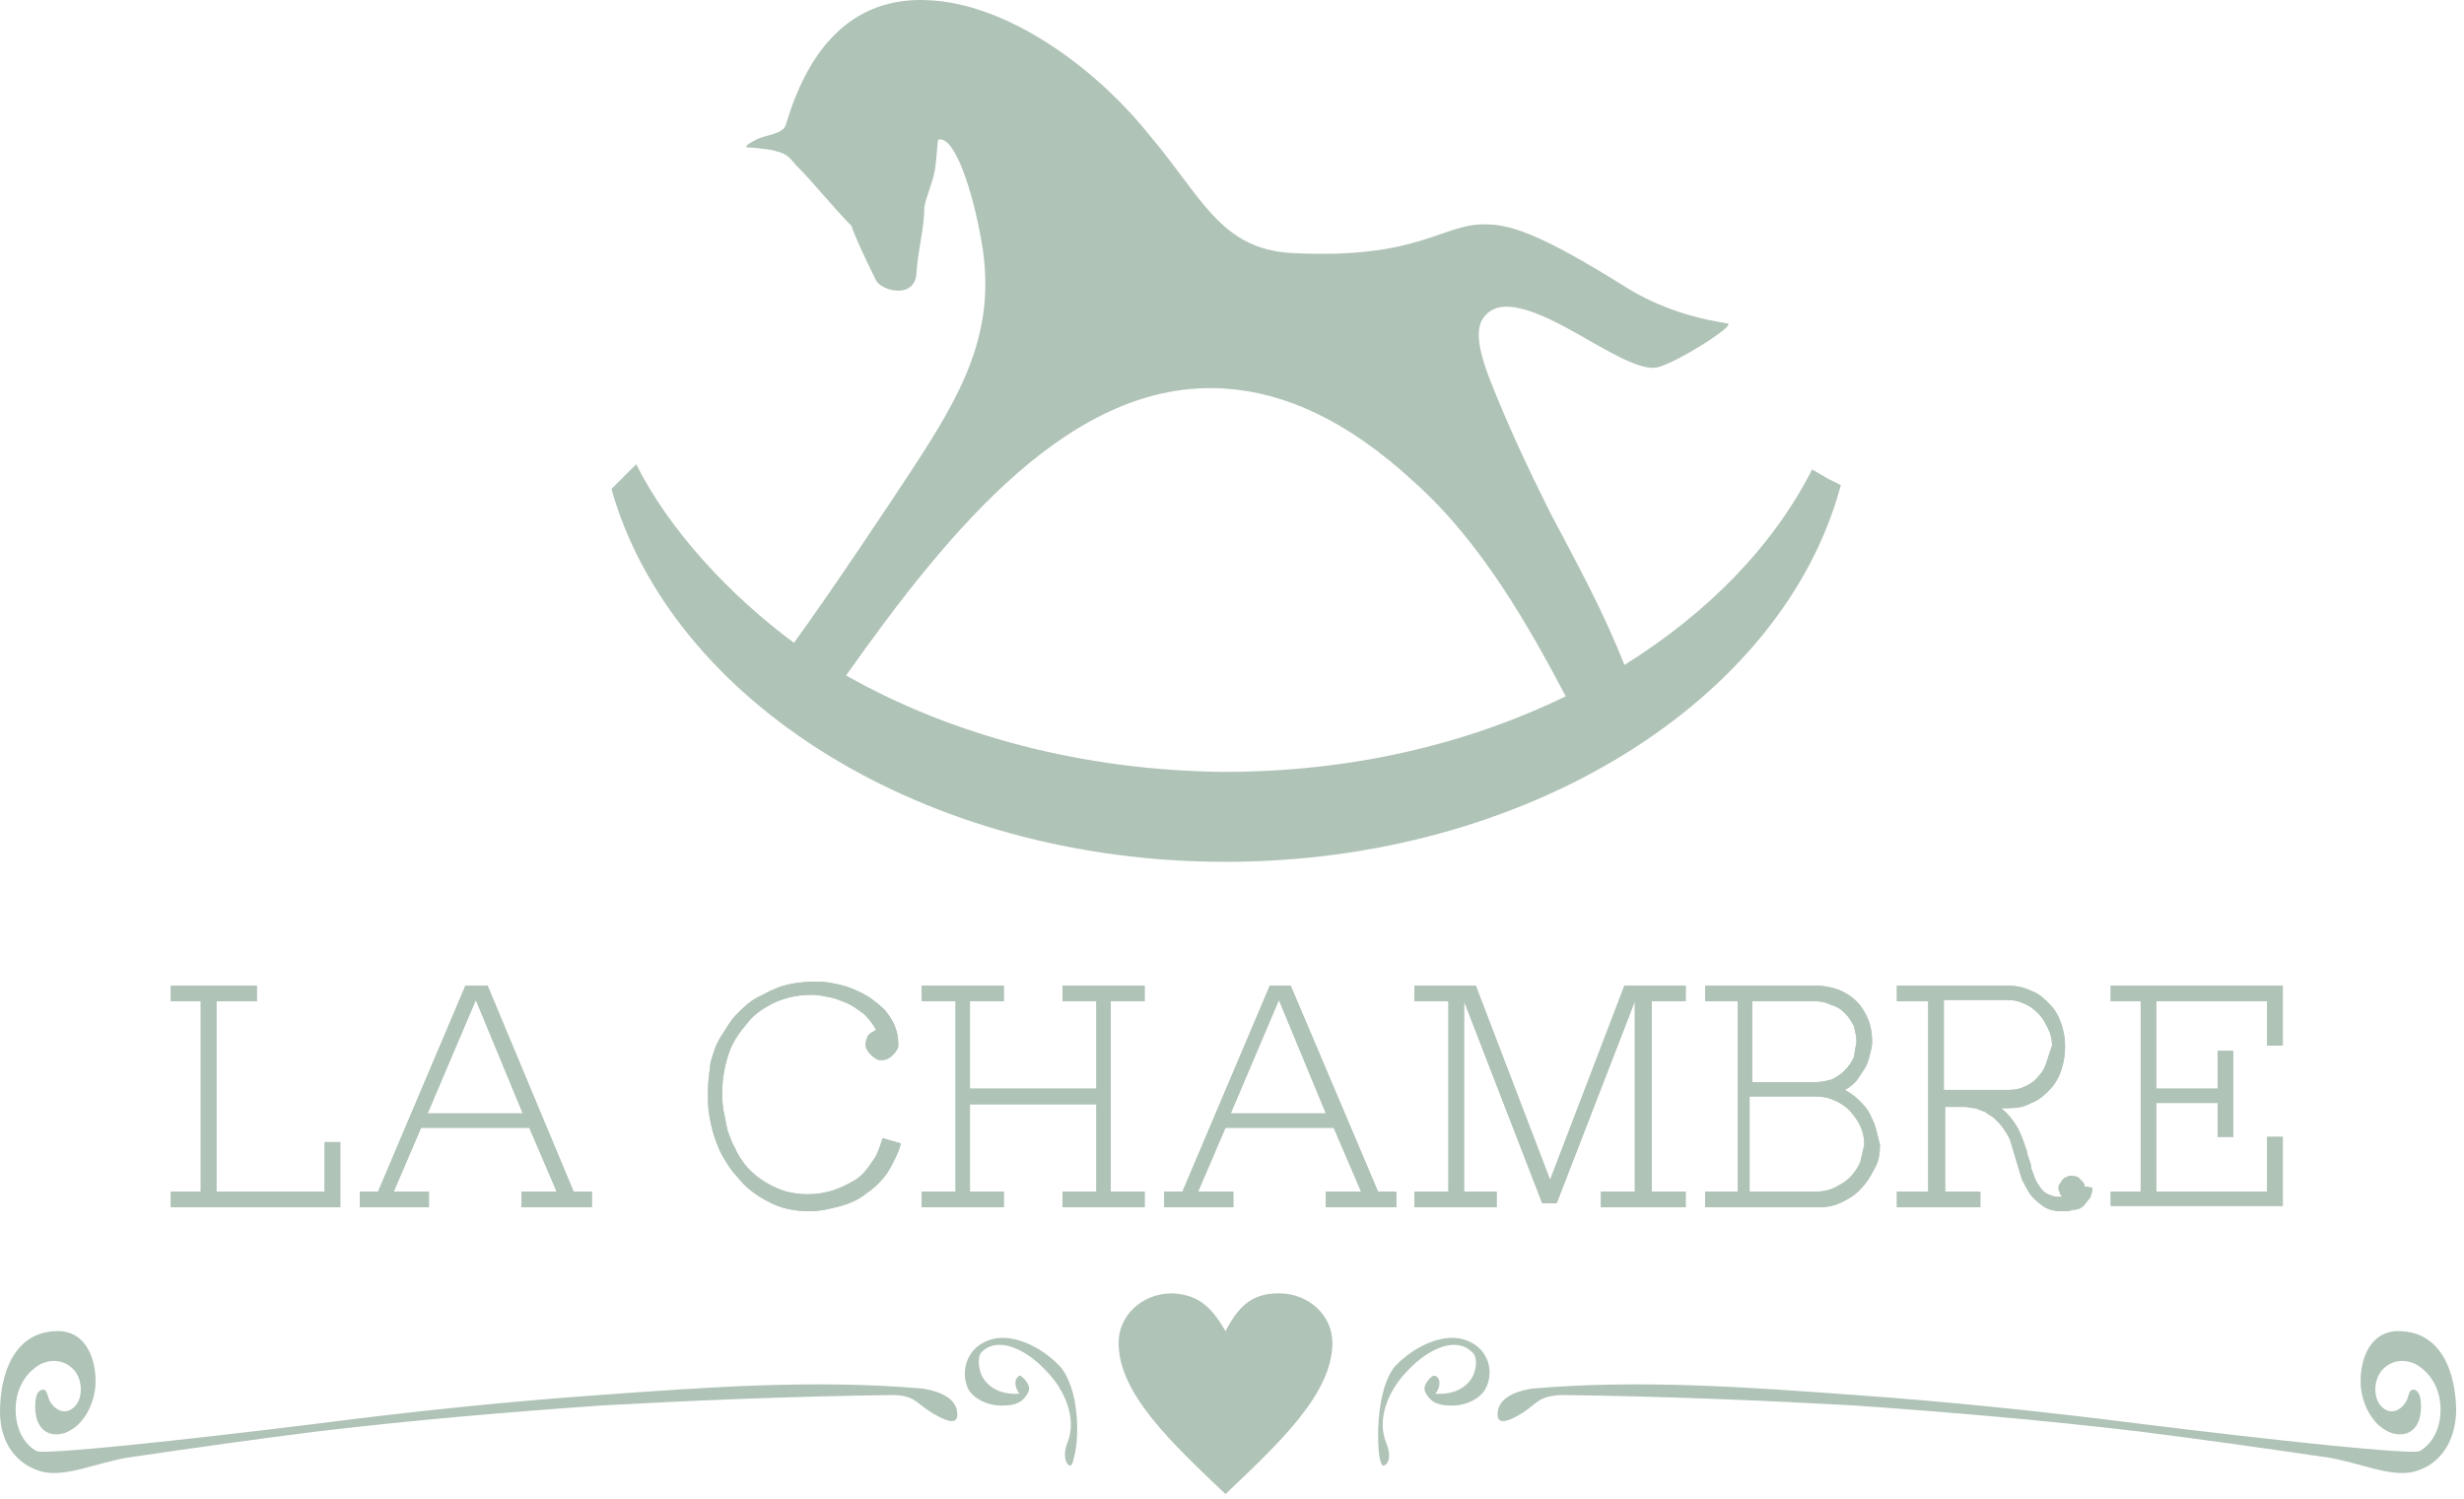 <svg width="189" height="115" viewBox="0 0 189 115" fill="none" xmlns="http://www.w3.org/2000/svg">
<g clip-path="url(#clip0_811_7)">
<path d="M140.2 36.711L139 36.011C136 41.911 131 47.011 124.6 51.011C123 46.911 120.9 43.111 118.9 39.311C117.2 35.911 115.6 32.511 114.2 28.911C113.6 27.311 113.1 25.511 113.7 24.511C114.9 22.511 118 23.911 121 25.611C123.3 26.911 125.6 28.311 126.9 28.211C128 28.211 133.3 24.911 132.5 24.811C128.7 24.211 126.2 23.011 124.2 21.711C118.7 18.311 116.1 17.211 114 17.211C110.6 17.111 109 19.911 99.1 19.411C93.6 19.111 92.2 15.111 88.2 10.411C83.9 5.011 77.1 0.211 71.1 0.011C66.4 -0.189 62.4 2.411 60.3 9.511C60.1 10.311 58.8 10.311 58 10.711C58 10.711 56.8 11.311 57.4 11.311C57.7 11.311 58.6 11.411 59.2 11.511C60.4 11.811 60.4 11.911 61.1 12.711C62.5 14.111 63.9 15.911 65.3 17.311C65.6 18.211 66.5 20.111 67.2 21.511C67.6 22.311 70.2 23.011 70.3 20.911C70.4 19.211 70.9 17.511 70.9 15.911C71 15.211 71.5 14.111 71.7 13.111C71.9 11.811 71.9 10.511 72 10.711C73.2 10.411 74.6 14.511 75.3 18.611C76.5 25.511 73.7 30.311 69.9 36.111C68.4 38.411 63.6 45.611 60.9 49.311C55.9 45.611 51.3 40.611 48.8 35.611L46.9 37.511C51.5 53.811 70.9 66.111 94 66.111C117.1 66.111 136.8 53.711 141.2 37.211L140.2 36.711ZM93.9 59.211C83.1 59.111 73 56.411 64.9 51.811C72.9 40.511 82.3 29.011 94 29.811C98.5 30.111 103.3 32.211 108.4 36.911C113.7 41.611 117.4 48.311 120.1 53.411C112.5 57.111 103.6 59.211 93.9 59.211Z" fill="#B0C3B7"/>
<path d="M70.7 106.51C62.5 105.81 54.2 106.41 46 107.01C39 107.51 32.1 108.21 24.3 109.21C13.8 110.51 3.4 111.61 2.8 111.31C1.9 110.81 1.2 109.71 1.2 108.11C1.2 106.61 1.9 105.51 2.7 104.91C3.6 104.21 4.8 104.21 5.6 105.01C6.4 105.81 6.4 107.41 5.6 108.01C5 108.51 4.3 108.21 3.9 107.61C3.6 107.21 3.7 106.51 3.2 106.61C2.9 106.71 2.7 107.01 2.7 107.91C2.7 109.71 3.8 110.31 5 109.91C6.3 109.41 7.1 108.01 7.3 106.51C7.5 104.51 6.7 102.01 4.3 102.11C1 102.21 0 105.51 0 108.31C0 110.71 1.3 112.41 3.3 112.91C5.1 113.31 7.4 112.21 9.8 111.81C14.6 111.11 19.5 110.41 24.3 109.81C31.9 108.91 39.1 108.31 46.2 107.81C53.5 107.41 60.8 107.11 68.6 107.01C70.4 107.11 70.2 107.71 71.9 108.61C72.8 109.11 73.6 109.31 73.4 108.21C73.2 107.01 71.5 106.61 70.7 106.51Z" fill="#B0C3B7"/>
<path d="M81.299 104.81C79.999 103.41 77.499 102.01 75.599 102.91C74.199 103.51 73.599 105.21 74.299 106.61C74.799 107.41 75.999 107.91 77.099 107.81C77.699 107.81 78.299 107.61 78.599 107.21C78.999 106.71 79.099 106.41 78.599 105.81C78.399 105.61 78.199 105.41 78.099 105.61C77.799 105.81 77.799 106.41 78.199 106.91C76.599 107.01 75.699 106.31 75.299 105.51C74.999 104.81 74.999 104.01 75.299 103.71C76.499 102.51 78.599 103.41 80.199 105.11C81.699 106.61 82.599 108.81 81.899 110.61C81.599 111.31 81.599 112.11 81.999 112.41C82.199 112.51 82.299 112.21 82.399 111.71C82.799 110.31 82.799 106.51 81.299 104.81Z" fill="#B0C3B7"/>
<path d="M184.1 102.11C181.7 102.01 180.9 104.51 181.1 106.51C181.3 108.01 182.1 109.41 183.4 109.91C184.6 110.31 185.7 109.71 185.7 107.91C185.7 107.01 185.5 106.71 185.2 106.61C184.7 106.51 184.8 107.21 184.5 107.61C184.1 108.21 183.4 108.51 182.8 108.01C182 107.41 182 105.81 182.8 105.01C183.6 104.21 184.8 104.21 185.7 104.91C186.5 105.51 187.2 106.61 187.2 108.11C187.2 109.71 186.5 110.81 185.6 111.31C185 111.61 174.6 110.51 164.1 109.21C156.2 108.21 149.3 107.51 142.3 107.01C134.1 106.41 125.8 105.81 117.6 106.51C116.8 106.61 115.1 107.01 114.9 108.21C114.7 109.31 115.5 109.11 116.4 108.61C118 107.71 117.8 107.11 119.8 107.01C127.6 107.11 134.9 107.41 142.2 107.81C149.3 108.31 156.5 108.91 164.1 109.81C168.9 110.41 173.8 111.11 178.6 111.81C181 112.21 183.3 113.31 185.1 112.91C187.1 112.41 188.3 110.71 188.4 108.31C188.4 105.51 187.4 102.21 184.1 102.11Z" fill="#B0C3B7"/>
<path d="M98.101 99.211C96.001 99.211 95.001 100.211 94.001 102.111C92.901 100.211 91.901 99.311 89.901 99.211C87.601 99.211 85.801 100.911 85.801 103.011C85.801 106.911 89.901 110.711 94.001 114.611C98.101 110.711 102.201 106.911 102.201 103.011C102.201 100.911 100.401 99.211 98.101 99.211Z" fill="#B0C3B7"/>
<path d="M112.702 102.911C110.802 102.011 108.302 103.411 107.002 104.811C105.602 106.511 105.602 110.311 105.802 111.711C105.902 112.211 106.002 112.511 106.202 112.411C106.702 112.111 106.602 111.311 106.302 110.611C105.602 108.811 106.502 106.611 108.002 105.111C109.602 103.411 111.702 102.511 112.902 103.711C113.302 104.011 113.302 104.811 113.002 105.511C112.602 106.311 111.702 107.011 110.102 106.911C110.502 106.411 110.502 105.811 110.202 105.611C110.002 105.411 109.802 105.611 109.602 105.811C109.102 106.411 109.202 106.711 109.602 107.211C109.902 107.611 110.502 107.811 111.102 107.811C112.202 107.911 113.402 107.411 113.902 106.611C114.702 105.211 114.102 103.511 112.702 102.911Z" fill="#B0C3B7"/>
<path fill-rule="evenodd" clip-rule="evenodd" d="M13.1 92.609V91.409H15.4V76.809H13.1V75.609H19.7V76.809H16.6V91.409H24.9V87.609H26.1V92.609H13.1Z" fill="#B0C3B7"/>
<path fill-rule="evenodd" clip-rule="evenodd" d="M44 91.409L37.4 75.609H35.7L29 91.409H27.6V92.609H32.9V91.409H30.2L32.3 86.509H40.6L42.7 91.409H40V92.609H45.4V91.409H44ZM32.8 85.409L36.5 76.709L40.1 85.409H32.8Z" fill="#B0C3B7"/>
<path fill-rule="evenodd" clip-rule="evenodd" d="M69.101 87.71C68.901 88.51 68.501 89.211 68.101 89.911C67.701 90.511 67.101 91.111 66.501 91.511C65.901 92.011 65.201 92.311 64.501 92.511C63.701 92.711 63.001 92.911 62.101 92.911C61.001 92.911 59.901 92.71 59.001 92.21C58.001 91.71 57.201 91.111 56.501 90.21C56.101 89.811 55.801 89.311 55.501 88.811C55.201 88.311 55.001 87.811 54.801 87.21C54.601 86.611 54.501 86.111 54.401 85.511C54.301 84.911 54.301 84.41 54.301 83.811C54.301 83.01 54.401 82.311 54.501 81.511C54.701 80.811 54.901 80.111 55.301 79.511C55.701 78.911 56.001 78.311 56.501 77.811C57.001 77.311 57.501 76.811 58.101 76.511C58.701 76.211 59.401 75.811 60.101 75.611C60.801 75.41 61.601 75.311 62.401 75.311C62.901 75.311 63.301 75.311 63.801 75.411C64.301 75.511 64.801 75.611 65.301 75.811C65.801 76.01 66.201 76.211 66.701 76.511C67.101 76.811 67.501 77.111 67.801 77.411C68.101 77.711 68.401 78.21 68.601 78.611C68.801 79.111 68.901 79.51 68.901 80.111C68.901 80.311 68.901 80.411 68.801 80.511C68.701 80.711 68.601 80.811 68.501 80.911C68.401 81.011 68.301 81.111 68.101 81.21C67.901 81.311 67.801 81.311 67.601 81.311C67.401 81.311 67.301 81.311 67.201 81.21C67.001 81.111 66.901 81.011 66.801 80.911C66.701 80.811 66.601 80.711 66.501 80.511C66.401 80.411 66.401 80.21 66.401 80.111C66.401 79.811 66.501 79.611 66.601 79.411C66.801 79.211 67.001 79.111 67.201 79.011C67.001 78.611 66.701 78.21 66.301 77.811C65.901 77.51 65.501 77.211 65.101 77.011C64.601 76.811 64.201 76.611 63.701 76.511C63.201 76.411 62.701 76.311 62.301 76.311C61.201 76.311 60.301 76.511 59.401 76.911C58.601 77.311 57.801 77.811 57.301 78.511C56.701 79.211 56.201 79.91 55.901 80.811C55.601 81.71 55.401 82.71 55.401 83.71C55.401 84.21 55.401 84.71 55.501 85.21C55.601 85.71 55.701 86.21 55.801 86.71C56.001 87.21 56.101 87.611 56.401 88.111C56.601 88.611 56.901 89.011 57.201 89.411C57.801 90.111 58.501 90.611 59.301 91.011C60.101 91.411 61.001 91.611 61.901 91.611C62.601 91.611 63.301 91.51 63.901 91.311C64.501 91.111 65.101 90.811 65.601 90.511C66.101 90.211 66.501 89.71 66.901 89.111C67.301 88.611 67.501 87.91 67.701 87.311L69.101 87.71Z" fill="#B0C3B7"/>
<path fill-rule="evenodd" clip-rule="evenodd" d="M81.499 92.609V91.409H84.099V84.709H74.399V91.409H76.999V92.609H70.699V91.409H73.299V76.809H70.699V75.609H76.999V76.809H74.399V83.509H84.099V76.809H81.499V75.609H87.799V76.809H85.199V91.409H87.799V92.609H81.499Z" fill="#B0C3B7"/>
<path fill-rule="evenodd" clip-rule="evenodd" d="M105.701 91.409L99.001 75.609H97.401L90.701 91.409H89.301V92.609H94.601V91.409H91.901L94.001 86.509H102.301L104.401 91.409H101.701V92.609H107.101V91.409H105.701ZM94.401 85.409L98.101 76.709L101.701 85.409H94.401Z" fill="#B0C3B7"/>
<path fill-rule="evenodd" clip-rule="evenodd" d="M122.8 92.609V91.409H125.4V76.809L119.4 92.309H118.3L112.3 76.809V91.409H114.8V92.609H108.5V91.409H111.1V76.809H108.5V75.609H113.2L118.9 90.509L124.6 75.609H129.3V76.809H126.7V91.409H129.3V92.609H122.8Z" fill="#B0C3B7"/>
<path fill-rule="evenodd" clip-rule="evenodd" d="M143.901 86.609C143.801 86.209 143.601 85.809 143.401 85.409C143.201 85.009 142.901 84.709 142.601 84.409C142.301 84.109 141.901 83.809 141.501 83.609C141.901 83.409 142.101 83.209 142.401 82.909C142.601 82.609 142.801 82.309 143.001 82.009C143.201 81.709 143.301 81.409 143.401 81.009C143.501 80.609 143.601 80.309 143.601 79.909C143.601 79.309 143.501 78.709 143.301 78.209C143.101 77.709 142.801 77.209 142.401 76.809C142.001 76.409 141.501 76.109 141.001 75.909C140.401 75.709 139.901 75.609 139.301 75.609H130.801V76.809H133.301V91.409H130.801V92.609H139.501C140.101 92.609 140.701 92.509 141.301 92.209C141.901 91.909 142.401 91.609 142.801 91.109C143.201 90.709 143.501 90.209 143.801 89.609C144.101 89.109 144.201 88.509 144.201 87.809L143.901 86.609ZM134.401 76.809H139.301C139.701 76.809 140.101 76.909 140.501 77.109C140.901 77.209 141.201 77.409 141.501 77.709C141.801 78.009 142.001 78.309 142.201 78.709C142.301 79.109 142.401 79.509 142.401 79.909L142.201 81.109C142.001 81.509 141.801 81.809 141.501 82.109C141.201 82.409 140.901 82.609 140.501 82.809C140.101 82.909 139.701 83.009 139.301 83.009H134.401V76.809ZM142.701 89.109C142.501 89.609 142.201 90.009 141.901 90.309C141.501 90.709 141.101 90.909 140.701 91.109C140.301 91.309 139.801 91.409 139.301 91.409H134.201V84.109H139.301C139.801 84.109 140.301 84.209 140.701 84.409C141.201 84.609 141.601 84.909 141.901 85.209C142.201 85.609 142.501 85.909 142.701 86.409C142.901 86.809 143.001 87.309 143.001 87.809L142.701 89.109Z" fill="#B0C3B7"/>
<path fill-rule="evenodd" clip-rule="evenodd" d="M159.9 91.009C159.9 90.809 159.8 90.709 159.7 90.609C159.6 90.509 159.5 90.409 159.4 90.309C159.2 90.209 159 90.209 158.9 90.209C158.8 90.209 158.6 90.209 158.5 90.309C158.4 90.309 158.3 90.409 158.2 90.509C158.1 90.609 158.1 90.709 158 90.809C157.9 90.909 157.9 91.009 157.9 91.209C157.9 91.309 158 91.409 158 91.509C158 91.609 158.1 91.709 158.2 91.809H157.8C157.6 91.809 157.3 91.709 157.1 91.609C156.8 91.509 156.7 91.309 156.5 91.109C156.4 90.909 156.2 90.709 156.1 90.409C156 90.109 155.9 89.909 155.8 89.609C155.8 89.309 155.7 89.109 155.6 88.809C155.5 88.609 155.5 88.309 155.4 88.109C155.2 87.509 155 86.909 154.7 86.409C154.4 85.909 154 85.409 153.5 85.009H154C154.7 85.009 155.3 84.909 155.8 84.609C156.4 84.409 156.8 84.009 157.2 83.609C157.6 83.209 157.9 82.709 158.1 82.109C158.3 81.509 158.4 80.909 158.4 80.309C158.4 79.609 158.3 79.109 158.1 78.509C157.9 77.909 157.6 77.409 157.2 77.009C156.8 76.609 156.4 76.209 155.8 76.009C155.2 75.709 154.6 75.609 154 75.609H145.5V76.809H147.9V91.409H145.5V92.609H151.9V91.409H149.2V84.909H150.7C151 84.909 151.2 85.009 151.5 85.009C151.8 85.109 152 85.209 152.3 85.309C152.5 85.509 152.8 85.609 153 85.809C153.3 86.109 153.5 86.309 153.7 86.609C153.9 86.909 154.1 87.209 154.2 87.509C154.3 87.809 154.4 88.209 154.5 88.509C154.6 88.809 154.7 89.209 154.8 89.509C154.9 89.809 155 90.209 155.1 90.509C155.3 90.809 155.4 91.109 155.6 91.409C155.9 91.909 156.3 92.209 156.7 92.509C157.1 92.809 157.6 92.909 158.2 92.909C158.5 92.909 158.7 92.909 159 92.809C159.3 92.809 159.6 92.709 159.8 92.509C160 92.309 160.1 92.109 160.3 91.909C160.4 91.709 160.5 91.409 160.5 91.109L159.9 91.009ZM149.1 83.609V76.709H154C154.5 76.709 154.9 76.809 155.3 77.009C155.8 77.209 156.1 77.509 156.4 77.809C156.7 78.109 156.9 78.509 157.1 78.909C157.3 79.309 157.4 79.709 157.4 80.209L157 81.409C156.9 81.809 156.7 82.209 156.4 82.509C156.1 82.909 155.8 83.109 155.4 83.309C155 83.509 154.6 83.609 154.1 83.609H149.1Z" fill="#B0C3B7"/>
<path fill-rule="evenodd" clip-rule="evenodd" d="M161.9 92.609V91.409H164.2V76.809H161.9V75.609H175.1V80.209H173.9V76.809H165.4V83.509H170.1V80.609H171.3V87.209H170.1V84.609H165.4V91.409H173.9V87.209H175.1V92.509H161.9V92.609Z" fill="#B0C3B7"/>
<path d="M13.1 92.609V91.409H15.4V76.809H13.1V75.609H19.7V76.809H16.6V91.409H24.9V87.609H26.1V92.609H13.1Z" fill="#B0C3B7"/>
<path d="M44 91.409L37.4 75.609H35.7L29 91.409H27.6V92.609H32.9V91.409H30.2L32.3 86.509H40.6L42.7 91.409H40V92.609H45.4V91.409H44ZM32.8 85.409L36.5 76.709L40.1 85.409H32.8Z" fill="#B0C3B7"/>
<path d="M69.101 87.71C68.901 88.51 68.501 89.211 68.101 89.911C67.701 90.511 67.101 91.111 66.501 91.511C65.901 92.011 65.201 92.311 64.501 92.511C63.701 92.711 63.001 92.911 62.101 92.911C61.001 92.911 59.901 92.71 59.001 92.21C58.001 91.71 57.201 91.111 56.501 90.21C56.101 89.811 55.801 89.311 55.501 88.811C55.201 88.311 55.001 87.811 54.801 87.21C54.601 86.611 54.501 86.111 54.401 85.511C54.301 84.911 54.301 84.41 54.301 83.811C54.301 83.01 54.401 82.311 54.501 81.511C54.701 80.811 54.901 80.111 55.301 79.511C55.701 78.911 56.001 78.311 56.501 77.811C57.001 77.311 57.501 76.811 58.101 76.511C58.701 76.211 59.401 75.811 60.101 75.611C60.801 75.41 61.601 75.311 62.401 75.311C62.901 75.311 63.301 75.311 63.801 75.411C64.301 75.511 64.801 75.611 65.301 75.811C65.801 76.01 66.201 76.211 66.701 76.511C67.101 76.811 67.501 77.111 67.801 77.411C68.101 77.711 68.401 78.21 68.601 78.611C68.801 79.111 68.901 79.51 68.901 80.111C68.901 80.311 68.901 80.411 68.801 80.511C68.701 80.711 68.601 80.811 68.501 80.911C68.401 81.011 68.301 81.111 68.101 81.21C67.901 81.311 67.801 81.311 67.601 81.311C67.401 81.311 67.301 81.311 67.201 81.21C67.001 81.111 66.901 81.011 66.801 80.911C66.701 80.811 66.601 80.711 66.501 80.511C66.401 80.411 66.401 80.21 66.401 80.111C66.401 79.811 66.501 79.611 66.601 79.411C66.801 79.211 67.001 79.111 67.201 79.011C67.001 78.611 66.701 78.21 66.301 77.811C65.901 77.51 65.501 77.211 65.101 77.011C64.601 76.811 64.201 76.611 63.701 76.511C63.201 76.411 62.701 76.311 62.301 76.311C61.201 76.311 60.301 76.511 59.401 76.911C58.601 77.311 57.801 77.811 57.301 78.511C56.701 79.211 56.201 79.91 55.901 80.811C55.601 81.71 55.401 82.71 55.401 83.71C55.401 84.21 55.401 84.71 55.501 85.21C55.601 85.71 55.701 86.21 55.801 86.71C56.001 87.21 56.101 87.611 56.401 88.111C56.601 88.611 56.901 89.011 57.201 89.411C57.801 90.111 58.501 90.611 59.301 91.011C60.101 91.411 61.001 91.611 61.901 91.611C62.601 91.611 63.301 91.51 63.901 91.311C64.501 91.111 65.101 90.811 65.601 90.511C66.101 90.211 66.501 89.71 66.901 89.111C67.301 88.611 67.501 87.91 67.701 87.311L69.101 87.71Z" fill="#B0C3B7"/>
<path d="M81.499 92.609V91.409H84.099V84.709H74.399V91.409H76.999V92.609H70.699V91.409H73.299V76.809H70.699V75.609H76.999V76.809H74.399V83.509H84.099V76.809H81.499V75.609H87.799V76.809H85.199V91.409H87.799V92.609H81.499Z" fill="#B0C3B7"/>
<path d="M105.701 91.409L99.001 75.609H97.401L90.701 91.409H89.301V92.609H94.601V91.409H91.901L94.001 86.509H102.301L104.401 91.409H101.701V92.609H107.101V91.409H105.701ZM94.401 85.409L98.101 76.709L101.701 85.409H94.401Z" fill="#B0C3B7"/>
<path d="M122.8 92.609V91.409H125.4V76.809L119.4 92.309H118.3L112.3 76.809V91.409H114.8V92.609H108.5V91.409H111.1V76.809H108.5V75.609H113.2L118.9 90.509L124.6 75.609H129.3V76.809H126.7V91.409H129.3V92.609H122.8Z" fill="#B0C3B7"/>
<path d="M143.901 86.609C143.801 86.209 143.601 85.809 143.401 85.409C143.201 85.009 142.901 84.709 142.601 84.409C142.301 84.109 141.901 83.809 141.501 83.609C141.901 83.409 142.101 83.209 142.401 82.909C142.601 82.609 142.801 82.309 143.001 82.009C143.201 81.709 143.301 81.409 143.401 81.009C143.501 80.609 143.601 80.309 143.601 79.909C143.601 79.309 143.501 78.709 143.301 78.209C143.101 77.709 142.801 77.209 142.401 76.809C142.001 76.409 141.501 76.109 141.001 75.909C140.401 75.709 139.901 75.609 139.301 75.609H130.801V76.809H133.301V91.409H130.801V92.609H139.501C140.101 92.609 140.701 92.509 141.301 92.209C141.901 91.909 142.401 91.609 142.801 91.109C143.201 90.709 143.501 90.209 143.801 89.609C144.101 89.109 144.201 88.509 144.201 87.809L143.901 86.609ZM134.401 76.809H139.301C139.701 76.809 140.101 76.909 140.501 77.109C140.901 77.209 141.201 77.409 141.501 77.709C141.801 78.009 142.001 78.309 142.201 78.709C142.301 79.109 142.401 79.509 142.401 79.909L142.201 81.109C142.001 81.509 141.801 81.809 141.501 82.109C141.201 82.409 140.901 82.609 140.501 82.809C140.101 82.909 139.701 83.009 139.301 83.009H134.401V76.809ZM142.701 89.109C142.501 89.609 142.201 90.009 141.901 90.309C141.501 90.709 141.101 90.909 140.701 91.109C140.301 91.309 139.801 91.409 139.301 91.409H134.201V84.109H139.301C139.801 84.109 140.301 84.209 140.701 84.409C141.201 84.609 141.601 84.909 141.901 85.209C142.201 85.609 142.501 85.909 142.701 86.409C142.901 86.809 143.001 87.309 143.001 87.809L142.701 89.109Z" fill="#B0C3B7"/>
<path d="M159.9 91.009C159.9 90.809 159.8 90.709 159.7 90.609C159.6 90.509 159.5 90.409 159.4 90.309C159.2 90.209 159 90.209 158.9 90.209C158.8 90.209 158.6 90.209 158.5 90.309C158.4 90.309 158.3 90.409 158.2 90.509C158.1 90.609 158.1 90.709 158 90.809C157.9 90.909 157.9 91.009 157.9 91.209C157.9 91.309 158 91.409 158 91.509C158 91.609 158.1 91.709 158.2 91.809H157.8C157.6 91.809 157.3 91.709 157.1 91.609C156.8 91.509 156.7 91.309 156.5 91.109C156.4 90.909 156.2 90.709 156.1 90.409C156 90.109 155.9 89.909 155.8 89.609C155.8 89.309 155.7 89.109 155.6 88.809C155.5 88.609 155.5 88.309 155.4 88.109C155.2 87.509 155 86.909 154.7 86.409C154.4 85.909 154 85.409 153.5 85.009H154C154.7 85.009 155.3 84.909 155.8 84.609C156.4 84.409 156.8 84.009 157.2 83.609C157.6 83.209 157.9 82.709 158.1 82.109C158.3 81.509 158.4 80.909 158.4 80.309C158.4 79.609 158.3 79.109 158.1 78.509C157.9 77.909 157.6 77.409 157.2 77.009C156.8 76.609 156.4 76.209 155.8 76.009C155.2 75.709 154.6 75.609 154 75.609H145.5V76.809H147.9V91.409H145.5V92.609H151.9V91.409H149.2V84.909H150.7C151 84.909 151.2 85.009 151.5 85.009C151.8 85.109 152 85.209 152.3 85.309C152.5 85.509 152.8 85.609 153 85.809C153.3 86.109 153.5 86.309 153.7 86.609C153.9 86.909 154.1 87.209 154.2 87.509C154.3 87.809 154.4 88.209 154.5 88.509C154.6 88.809 154.7 89.209 154.8 89.509C154.9 89.809 155 90.209 155.1 90.509C155.3 90.809 155.4 91.109 155.6 91.409C155.9 91.909 156.3 92.209 156.7 92.509C157.1 92.809 157.6 92.909 158.2 92.909C158.5 92.909 158.7 92.909 159 92.809C159.3 92.809 159.6 92.709 159.8 92.509C160 92.309 160.1 92.109 160.3 91.909C160.4 91.709 160.5 91.409 160.5 91.109L159.9 91.009ZM149.1 83.609V76.709H154C154.5 76.709 154.9 76.809 155.3 77.009C155.8 77.209 156.1 77.509 156.4 77.809C156.7 78.109 156.9 78.509 157.1 78.909C157.3 79.309 157.4 79.709 157.4 80.209L157 81.409C156.9 81.809 156.7 82.209 156.4 82.509C156.1 82.909 155.8 83.109 155.4 83.309C155 83.509 154.6 83.609 154.1 83.609H149.1Z" fill="#B0C3B7"/>
<path d="M161.9 92.609V91.409H164.2V76.809H161.9V75.609H175.1V80.209H173.9V76.809H165.4V83.509H170.1V80.609H171.3V87.209H170.1V84.609H165.4V91.409H173.9V87.209H175.1V92.509H161.9V92.609Z" fill="#B0C3B7"/>
</g>
<defs>
<clipPath id="clip0_811_7">
<rect width="188.4" height="114.61" fill="white"/>
</clipPath>
</defs>
</svg>
